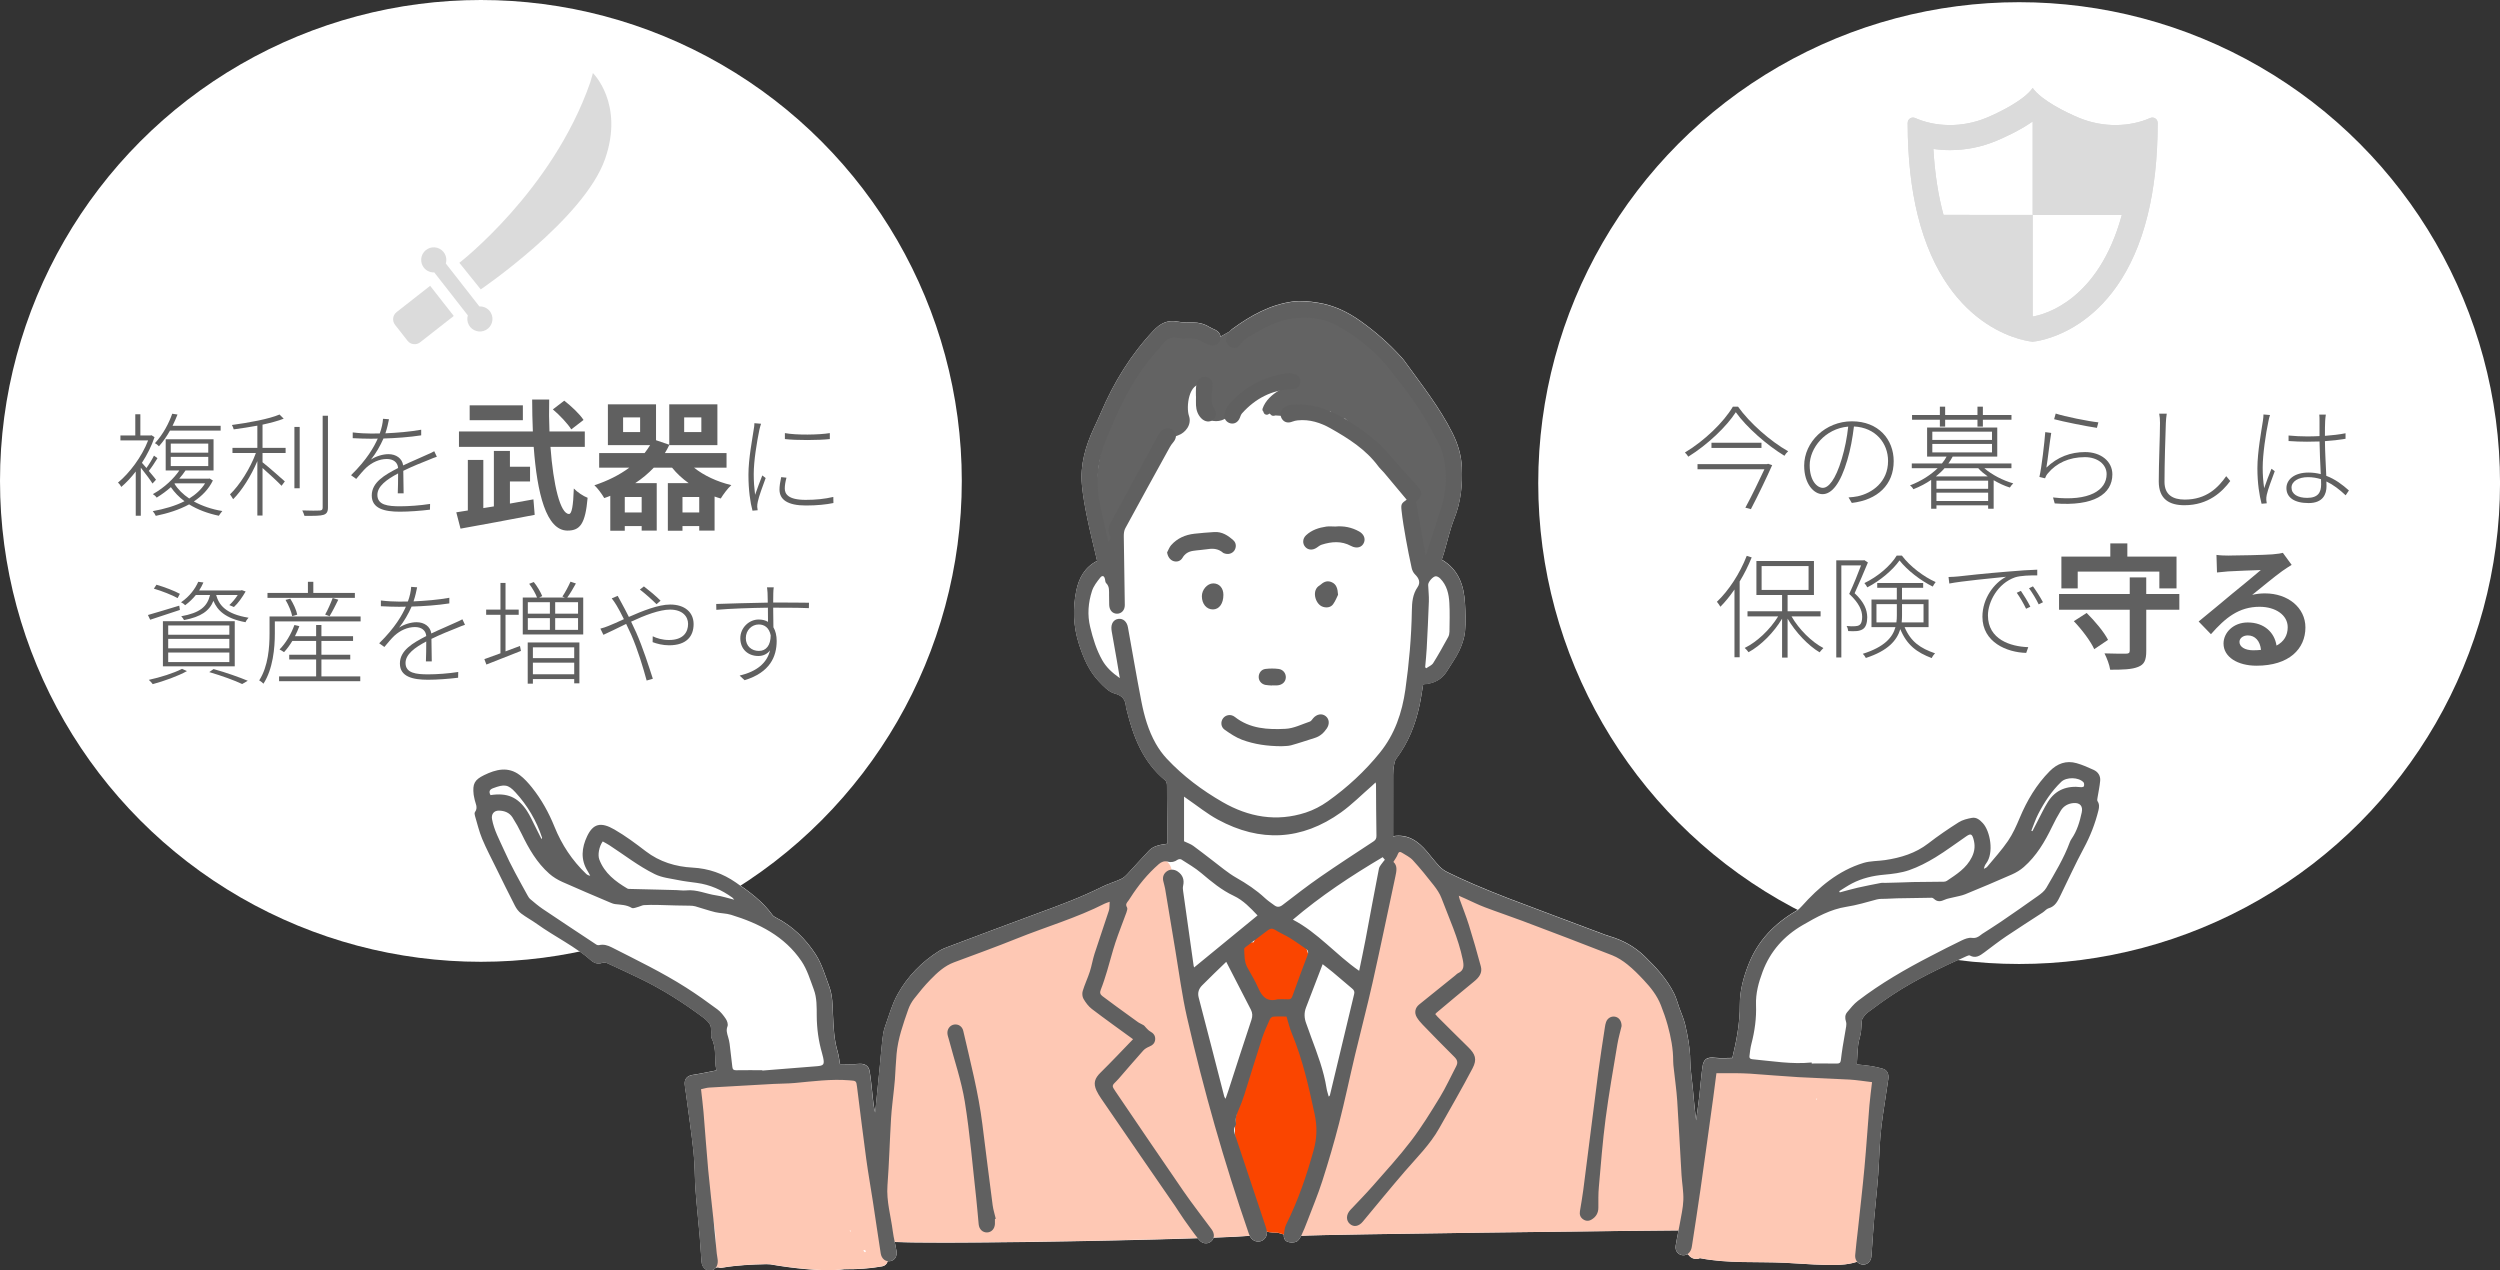 <?xml version="1.0" encoding="UTF-8"?>
<svg id="_レイヤー_2" data-name="レイヤー_2" xmlns="http://www.w3.org/2000/svg" viewBox="0 0 888.08 451.3">
  <rect x="0" y="0" width="888.08" height="451.3" fill="#333333" stroke="none"/>
  <defs>
    <style>
      .cls-1, .cls-2 {
        fill: #fff;
      }

      .cls-2, .cls-3, .cls-4 {
        fill-rule: evenodd;
      }

      .cls-5, .cls-4 {
        fill: #606060;
      }

      .cls-6 {
        fill: #fec8b4;
      }

      .cls-7 {
        opacity: .2;
      }

      .cls-3 {
        fill: #636363;
      }

      .cls-8 {
        fill: #fa4500;
      }

      .cls-9 {
        fill: #4b4b4b;
      }
    </style>
  </defs>
  <g id="section1">
    <g>
      <circle class="cls-1" cx="170.83" cy="170.83" r="170.83"/>
      <rect class="cls-1" x="159.89" y="169.41" width="96.06" height="9.27"/>
      <g>
        <path class="cls-5" d="M54.18,171.77c-.72-1.16-2.68-3.8-4.16-5.64v17.08h-1.8v-15.72c-1.64,2.16-3.4,4-5.12,5.48-.24-.48-.8-1.24-1.2-1.52,4.08-3.36,8.48-9.16,10.72-15h-9.84v-1.76h5.28v-7.52h1.8v7.52h3.64l.32-.08,1.08.68c-1.08,3.2-2.64,6.28-4.48,9.12.44.48,1,1.16,1.6,1.84.96-1.32,2.08-3.16,2.68-4.4l1.24.92c-.92,1.52-2.08,3.28-3.08,4.52,1.12,1.32,2.16,2.56,2.56,3.12l-1.24,1.36ZM75.62,170.69c-1.52,3.12-3.88,5.52-6.76,7.44,2.92,1.6,6.4,2.8,10.12,3.4-.4.44-.92,1.2-1.24,1.68-3.88-.8-7.52-2.16-10.56-4.04-3.52,1.92-7.6,3.2-11.84,4.08-.2-.48-.72-1.32-1.08-1.68,4.04-.72,7.96-1.84,11.28-3.52-1.92-1.44-3.56-3.12-4.84-5-1.48,1.32-3.16,2.56-5.04,3.72-.28-.44-.92-1-1.36-1.24,4.28-2.4,7.52-5.64,9.4-8.4h-4.84v-11.08h17v11.08h-9.96c-.64.96-1.4,1.96-2.24,2.92h10.4l.4-.08,1.16.72ZM60.38,152.97c-1.08,1.92-2.36,3.84-3.92,5.56-.4-.44-1-.92-1.44-1.08,3-3.2,5.08-7.36,6.16-10.48l1.88.28c-.48,1.24-1.08,2.6-1.76,4h17.08v1.72h-18ZM60.66,160.81h13.32v-3.24h-13.32v3.24ZM60.66,165.57h13.32v-3.28h-13.32v3.28ZM61.98,171.85c1.24,2,3.04,3.76,5.24,5.24,2.32-1.44,4.28-3.2,5.64-5.4h-10.72l-.16.16Z"/>
        <path class="cls-5" d="M93.26,159.09h8.2v1.84h-8.2v3.28c1.72,1.32,6.64,5.64,7.92,6.8l-1.16,1.56c-1.24-1.32-4.6-4.44-6.76-6.32v16.88h-1.84v-19.32c-2.2,5.2-5.56,10.56-8.6,13.52-.24-.48-.8-1.24-1.12-1.72,3.32-3.12,7.2-9.2,9.2-14.68h-8.32v-1.84h8.84v-7.88c-2.8.52-5.72.96-8.4,1.32-.12-.48-.36-1.12-.64-1.56,5.96-.8,13.2-2.12,16.92-3.72l1.48,1.48c-2,.8-4.64,1.48-7.52,2.12v8.24ZM104.58,151.65h1.88v21.8h-1.88v-21.8ZM116.5,147.69v32.63c0,1.6-.56,2.24-1.56,2.56-1.12.36-3.12.4-6.8.36-.12-.48-.44-1.32-.76-1.92,2.96.12,5.44.08,6.16.04.76-.04,1.08-.28,1.08-1v-32.67h1.88Z"/>
        <path class="cls-5" d="M136.9,153.93c4.24-.2,8.76-.56,12.72-1.28v2c-4.12.64-9.04,1-13.4,1.12-1.12,2.56-2.68,5.28-4.44,7.48,1.8-1.2,4.24-1.92,6.2-1.92,2.72,0,4.88,1.48,5.24,4,3.16-1.52,6.08-2.68,8.44-3.8,1-.44,1.72-.76,2.6-1.24l.92,1.96c-.88.28-1.88.68-2.8,1.08-2.52,1-5.76,2.28-9.12,3.92.04,2.32.08,6,.12,8h-2.08c.08-1.72.12-4.84.12-7.08-4.08,2.16-7.36,4.56-7.36,7.64,0,3.64,3.8,4.04,8.08,4.04,2.96,0,7.12-.28,10.64-.84l-.04,2.04c-3.24.4-7.44.72-10.72.72-5.4,0-9.96-1.08-9.96-5.76s4.56-7.28,9.28-9.72l.08-.04c-.16-2.08-1.76-3.2-4-3.2-2.72,0-5.28,1.24-7.28,3.04-1.12,1.04-2.28,2.48-3.6,4.04l-1.84-1.32c5.72-5.6,8.2-10.12,9.48-13-.84.04-1.64.04-2.4.04-1.8,0-4.28-.08-6.48-.2v-2.04c2.2.28,4.84.4,6.6.4.96,0,1.96,0,3-.04.68-1.84,1.08-3.72,1.16-5.2l2.12.16c-.28,1.36-.6,3-1.28,5Z"/>
        <path class="cls-5" d="M189.49,177.39l.45,5.5c-9.2,1.8-19.2,3.6-26.35,4.9l-1.5-5.8c1.25-.2,2.6-.4,4.1-.65v-17.95h5.5v17.1l3.75-.6v-19.7h5.7v5.6h7.15v5.25h-7.15v7.85l8.35-1.5ZM195.54,158.73c1,13.6,3.5,23.85,6.6,23.85.95,0,1.5-2.75,1.7-9.05,1.3,1.35,3.35,2.7,4.9,3.3-.8,9.3-2.7,11.65-7.15,11.65-7.55,0-10.8-13.25-12-29.75h-26.55v-5.45h26.25c-.15-3.7-.25-7.55-.25-11.35h6.05c-.1,3.85-.05,7.7.1,11.35h12.55v5.45h-12.2ZM185.74,149.28h-18.9v-5.3h18.9v5.3ZM202.94,152.53c-1.25-2-4.1-5.05-6.55-7.1l4.05-3.1c2.5,1.95,5.5,4.75,6.85,6.85l-4.35,3.35Z"/>
        <path class="cls-5" d="M246.54,166.13c3.5,2.8,8.2,5,13.25,6.2-1.3,1.15-2.9,3.35-3.75,4.75-.75-.2-1.5-.45-2.2-.7v12.1h-5.45v-1.6h-5.95v1.65h-5.2v-16.9h7.4c-2.25-1.6-4.25-3.45-5.9-5.5h-6.5c-1.95,2.05-4.15,3.9-6.6,5.5h7.65v16.85h-5.35v-1.6h-6v1.65h-5.15v-12.4c-.7.3-1.4.55-2.15.8-.7-1.25-2.35-3.55-3.5-4.55,4.7-1.55,8.9-3.65,12.4-6.25h-10.7v-5.2h16.15c.7-.9,1.35-1.85,1.95-2.8h-15v-14.5h17.1v12.75l4.7,1.6v-14.35h17.1v14.5h-17.1v-.05c-.45,1-1,1.95-1.55,2.85h21.9v5.2h-11.55ZM227.39,148.28h-6.05v5.2h6.05v-5.2ZM227.94,176.54h-6v5.5h6v-5.5ZM248.39,182.04v-5.5h-5.95v5.5h5.95ZM243.04,153.48h6.1v-5.2h-6.1v5.2Z"/>
        <path class="cls-5" d="M269.75,152.69c-.88,4.32-2,10.96-2,15.72,0,2.64.16,4.72.48,7.36.72-2.08,1.84-5.08,2.56-6.88l1.2.92c-.92,2.52-2.48,6.68-2.8,8.44-.12.6-.24,1.28-.2,1.76.04.4.12.88.16,1.24l-1.84.16c-.8-2.92-1.44-7.36-1.44-12.76,0-5.8,1.4-12.72,1.88-16.12.16-.84.24-1.56.24-2.2l2.36.2c-.2.6-.44,1.44-.6,2.16ZM278.78,173.53c0,1.88,1.12,4.04,7.4,4.04,3.6,0,6.76-.32,9.84-1.04l.04,2.16c-2.44.52-5.84.88-9.76.88-6.6,0-9.4-2.12-9.4-5.68,0-1.2.2-2.52.6-4.4l1.88.2c-.4,1.52-.6,2.72-.6,3.84ZM294.78,153.85v2.12c-3.92.44-11.96.48-15.96,0v-2.12c4,.76,12.16.64,15.96,0Z"/>
      </g>
      <g>
        <path class="cls-5" d="M63.91,216.67c-3.68,1.24-7.52,2.48-10.56,3.48l-.8-1.68c2.84-.8,7-2.08,11.12-3.32l.24,1.52ZM66.42,238.39c-3.2,1.8-8.2,3.56-12.16,4.64-.28-.4-.96-1.16-1.4-1.52,4-.88,8.84-2.36,11.8-3.92l1.76.8ZM63.1,212.47c-1.92-1.08-5.56-2.52-8.44-3.36l.92-1.4c2.8.8,6.44,2.2,8.32,3.24l-.8,1.52ZM57.87,220.67h25.52v16.04h-25.52v-16.04ZM59.75,225.47h21.72v-3.28h-21.72v3.28ZM59.75,230.31h21.72v-3.36h-21.72v3.36ZM59.75,235.19h21.72v-3.4h-21.72v3.4ZM69.58,211.35c-1.04,1.28-2.28,2.52-3.8,3.64-.36-.4-1-.84-1.48-1.04,3.08-2.08,5.08-4.88,6.12-7.28l1.84.24c-.4.96-.92,1.88-1.52,2.84h14.8l.36-.12,1.36.48c-1.16,2-2.68,4.2-4.16,5.52l-1.64-.68c1.04-.96,2.16-2.28,3-3.6h-7.68c.96,3.44,3.28,6.76,11.52,8.08-.4.4-.88,1.08-1.08,1.6-7.32-1.36-10.08-4.36-11.4-7.6-1.44,3.6-4.4,5.68-10.44,6.84-.2-.4-.68-1.08-1-1.36,6.64-1.2,9.24-3.4,10.24-7.56h-5.04ZM75.86,237.67c4.48,1.24,9.2,2.92,12.16,4.16l-2,1.16c-2.68-1.28-7.08-2.88-11.68-4.24l1.52-1.08Z"/>
        <path class="cls-5" d="M128.1,220.75h-30.47v4.32c0,5.08-.64,12.52-4.04,17.8-.28-.32-1.08-.96-1.52-1.16,3.24-5.04,3.68-11.88,3.68-16.68v-6.04h32.35v1.76ZM126.06,212.39h-31.04v-1.76h14.36v-3.96h1.92v3.96h14.76v1.76ZM114.18,240.27h13.8v1.72h-28.84v-1.72h13.16v-6h-9.56v-1.68h9.56v-4.92h-8.44c-.92,1.52-1.92,2.88-2.96,4-.4-.28-1.2-.8-1.6-.96,2.2-2.2,4.12-5.44,5.28-8.68l1.76.4c-.44,1.2-.96,2.4-1.56,3.56h7.52v-3.96h1.88v3.96h11.24v1.68h-11.24v4.92h10.24v1.68h-10.24v6ZM103.79,218.87c-.28-1.56-1.28-3.96-2.36-5.76l1.68-.44c1.12,1.76,2.2,4.12,2.48,5.68l-1.8.52ZM115.5,218.31c.92-1.56,2.04-4.16,2.68-5.88l2,.6c-1,2.04-2.16,4.32-3.12,5.88l-1.56-.6Z"/>
        <path class="cls-5" d="M146.9,213.63c4.24-.2,8.76-.56,12.72-1.28v2c-4.12.64-9.04,1-13.4,1.12-1.12,2.56-2.68,5.28-4.44,7.48,1.8-1.2,4.24-1.92,6.2-1.92,2.72,0,4.88,1.48,5.24,4,3.16-1.52,6.08-2.68,8.44-3.8,1-.44,1.72-.76,2.6-1.24l.92,1.96c-.88.28-1.88.68-2.8,1.08-2.52,1-5.76,2.28-9.12,3.92.04,2.32.08,6,.12,8h-2.08c.08-1.72.12-4.84.12-7.08-4.08,2.16-7.36,4.56-7.36,7.64,0,3.64,3.8,4.04,8.08,4.04,2.96,0,7.12-.28,10.64-.84l-.04,2.04c-3.24.4-7.44.72-10.72.72-5.4,0-9.96-1.08-9.96-5.76s4.56-7.28,9.28-9.72l.08-.04c-.16-2.08-1.76-3.2-4-3.2-2.72,0-5.28,1.24-7.28,3.04-1.12,1.04-2.28,2.48-3.6,4.04l-1.84-1.32c5.72-5.6,8.2-10.12,9.48-13-.84.04-1.64.04-2.4.04-1.8,0-4.28-.08-6.48-.2v-2.04c2.2.28,4.84.4,6.6.4.96,0,1.96,0,3-.04.68-1.84,1.08-3.72,1.16-5.2l2.12.16c-.28,1.36-.6,3-1.28,5Z"/>
        <path class="cls-5" d="M184.7,229.47l.36,1.76c-4.32,1.72-8.88,3.52-12.28,4.84l-.72-1.92c1.56-.56,3.56-1.28,5.72-2.08v-13.68h-5.08v-1.84h5.08v-9.48h1.8v9.48h4.68v1.84h-4.68v13l5.12-1.92ZM207.18,212.27v13.12h-21.48v-13.12h5.08c-.52-1.4-1.68-3.4-2.8-4.88l1.64-.64c1.24,1.52,2.48,3.68,3,5l-1.12.52h9.2l-.92-.36c1-1.44,2.2-3.76,2.88-5.28l1.92.64c-.96,1.72-2.08,3.68-3.08,5h5.68ZM187.46,228.23h18.36v14.52h-1.84v-1.52h-14.68v1.64h-1.84v-14.64ZM187.5,217.99h7.84v-4.08h-7.84v4.08ZM187.5,223.75h7.84v-4.16h-7.84v4.16ZM189.3,229.95v3.84h14.68v-3.84h-14.68ZM203.98,239.51v-4.12h-14.68v4.12h14.68ZM205.34,213.91h-8.12v4.08h8.12v-4.08ZM205.34,219.59h-8.12v4.16h8.12v-4.16Z"/>
        <path class="cls-5" d="M220.75,214.11c.76,1.36,1.68,3.12,2.64,5.04,4.8-2.12,10.48-4.4,14.68-4.4,5.2,0,8.32,2.76,8.32,6.96s-2.4,7.52-8.72,7.52c-2.24,0-4.36-.56-5.84-1.12l.04-2.08c1.4.68,3.4,1.32,5.76,1.32,5.2,0,6.8-2.88,6.8-5.72,0-2.6-1.96-5.08-6.4-5.08-3.76,0-9.04,2.04-13.84,4.28.6,1.24,1.2,2.56,1.8,3.84,2.36,5.32,4.52,12.12,5.92,16.44l-2.2.64c-1.24-4.56-3.08-10.76-5.48-16.28-.6-1.32-1.2-2.64-1.8-3.84-3.24,1.56-6.16,3.04-8.08,3.88l-1.08-2.2c.92-.24,2.16-.64,2.88-.96,1.36-.52,3.28-1.4,5.48-2.4-1.04-2.08-1.92-3.8-2.6-4.88-.44-.72-1.16-1.84-1.72-2.52l2.12-.88c.32.6.92,1.68,1.32,2.44ZM227.3,209.43l1.44-1.12c1.28.96,4.36,3.48,5.92,5.08l-1.44,1.24c-1.6-1.6-4.16-3.88-5.92-5.2Z"/>
        <path class="cls-5" d="M274.7,210.63c-.04.76-.04,1.96-.04,3.4h1.4c5.36,0,9.6.08,11.32.08l-.04,1.92c-2.08-.12-5.44-.16-11.28-.16h-1.4c0,2.44.04,5.08.08,6.96.76,1.28,1.16,2.96,1.16,4.84,0,5.56-2.36,11.2-11.4,13.96l-1.76-1.64c6.16-1.48,9.72-4.48,10.8-8.96-1.04,1.36-2.52,2-4.16,2-3.52,0-6.4-2.28-6.4-6.32,0-3.64,3.04-6.64,6.52-6.64,1.32,0,2.4.28,3.32.84,0-1.28-.04-3.2-.04-5.04-6.12.08-13.28.32-18.32.76l-.04-2.08c4.32-.12,11.92-.4,18.32-.48,0-1.48-.04-2.72-.08-3.44-.04-.76-.16-1.76-.2-2h2.4c-.08.32-.16,1.56-.16,2ZM269.58,231.23c2.64,0,4.16-2.04,4.2-5.52-.56-2.76-2.24-3.88-4.24-3.88-2.4,0-4.6,1.96-4.6,4.84s2.08,4.56,4.64,4.56Z"/>
      </g>
      <circle class="cls-1" cx="717.26" cy="171.61" r="170.83"/>
      <g>
        <path class="cls-5" d="M617.41,144.47c4.16,5.84,11.56,12.32,17.8,15.84-.48.4-1,1.04-1.32,1.6-6.28-3.8-13.52-10.2-17.28-15.48-3.2,5-9.96,11.52-16.88,15.8-.24-.44-.76-1.08-1.2-1.48,6.96-4.16,13.84-10.84,17.04-16.28h1.84ZM628.09,164.75l1.44.48c-1.84,4.16-5,10.76-7.56,15.64l-1.96-.52c2.28-4.2,5.04-9.96,6.76-13.64h-23.76v-1.84h24.71l.36-.12ZM625.73,157.27v1.84h-17.76v-1.84h17.76Z"/>
        <path class="cls-5" d="M657.82,178.66l-1.16-1.96c1.08-.04,2.36-.24,3.24-.4,5.12-1.12,10.8-5.04,10.8-12.56,0-6.32-4.44-11.88-12.12-12.24-.48,3.96-1.24,8.28-2.36,11.96-2.44,8.28-5.48,12.08-8.8,12.08-3.04,0-6.52-3.6-6.52-10.12,0-8.4,7.52-15.76,16.96-15.76s14.84,6.44,14.84,14.16c0,8.4-5.72,13.76-14.88,14.84ZM647.54,173.3c1.96,0,4.48-2.76,6.72-10.32,1.08-3.56,1.88-7.6,2.28-11.44-8.28.72-13.68,7.68-13.68,13.72,0,5.64,2.72,8.04,4.68,8.04Z"/>
        <path class="cls-5" d="M704.89,166.31c2.64,2.32,6.68,4.4,10.28,5.4-.4.36-.92,1.04-1.2,1.48-1.88-.56-3.88-1.52-5.76-2.6v10.12h-1.96v-1.2h-18.36v1.2h-1.88v-10.24c-1.8,1.24-3.88,2.36-6.32,3.32-.24-.48-.76-1.08-1.2-1.36,4.16-1.6,7.44-3.8,9.84-6.12h-9.2v-1.68h10.72c.68-.84,1.24-1.64,1.64-2.44h-6.92v-10.32h24.92v10.32h-15.84c-.44.84-.92,1.64-1.52,2.44h22.4v1.68h-9.64ZM689.1,149.11h-9.88v-1.68h9.88v-2.96h1.88v2.96h11.48v-2.96h1.92v2.96h10.16v1.68h-10.16v2.44h-1.92v-2.44h-11.48v2.44h-1.88v-2.44ZM686.42,156.27h21.2v-2.92h-21.2v2.92ZM686.42,160.71h21.2v-3h-21.2v3ZM706.09,169.23c-1.28-.92-2.48-1.88-3.36-2.92h-11.96c-.88,1.04-1.92,1.96-3.08,2.92h18.4ZM706.25,170.75h-18.36v2.88h18.36v-2.88ZM706.25,177.98v-2.96h-18.36v2.96h18.36Z"/>
        <path class="cls-5" d="M726.94,166.11c3.96-3.8,8.6-5.52,13.76-5.52,5.6,0,9.68,3.28,9.68,7.92,0,7.04-6.64,11.4-20.48,10.32l-.6-2.12c12.96,1.48,19.04-2.6,19.04-8.28,0-3.52-3.28-6.04-7.72-6.04-5.68,0-10.16,2.16-13.12,5.72-.56.6-.84,1.28-1.04,1.8l-2-.48c.8-3.48,1.8-12.2,2.08-15.92l2.12.28c-.52,3-1.24,9.6-1.72,12.32ZM745.41,150.03l-.52,1.96c-3.64-.52-12.16-2.24-15.2-3.08l.56-2c3.2,1.04,11.6,2.76,15.16,3.12Z"/>
        <path class="cls-5" d="M769.38,150.23c-.16,4.64-.48,14.4-.48,20.96,0,4.6,3,6.28,7.2,6.28,7.72,0,11.88-4.28,14.72-8.32l1.44,1.72c-2.8,3.76-7.72,8.6-16.28,8.6-5.28,0-9.12-2.08-9.12-8.44s.44-16.16.44-20.8c0-1.24-.08-2.36-.28-3.28h2.68c-.2,1.12-.24,2.12-.32,3.28Z"/>
        <path class="cls-5" d="M805.82,149.63c-.92,4.32-2.04,11.72-2.04,16.48,0,2.64.16,4.68.52,7.32.68-2.04,1.84-5.12,2.6-6.92l1.16.88c-.92,2.48-2.48,6.6-2.84,8.4-.12.56-.2,1.28-.16,1.8.04.36.12.88.16,1.2l-1.84.16c-.76-2.92-1.48-7.2-1.48-12.6,0-5.76,1.44-13.44,1.96-16.88.12-.84.2-1.6.2-2.24l2.32.2c-.2.6-.44,1.48-.56,2.2ZM825.97,149.59c-.08,1.24-.08,3.36-.08,5.24,2.6-.2,5.12-.48,7.32-.92v1.96c-2.32.4-4.8.68-7.32.84.04,3.96.32,8.52.48,12.32,3.2,1.2,5.8,3.2,8.04,5.2l-1.16,1.72c-2.16-2.04-4.4-3.76-6.84-4.92.04.6.04,1.16.04,1.68,0,2.72-1.16,6-6.36,6s-7.88-2.08-7.88-5.32c0-2.92,2.68-5.52,7.84-5.52,1.56,0,3,.2,4.36.56-.16-3.48-.4-8.12-.44-11.6-1.48.04-2.96.08-4.44.08-2.28,0-4.24-.08-6.56-.24v-1.96c2.24.2,4.32.32,6.64.32,1.44,0,2.92-.04,4.36-.12v-5.28c0-.76,0-1.68-.08-2.36h2.32c-.12.84-.2,1.56-.24,2.32ZM819.58,176.86c3.88,0,4.96-1.96,4.96-4.8,0-.48,0-1.12-.04-1.84-1.44-.44-2.96-.72-4.64-.72-3.4,0-5.84,1.52-5.84,3.72,0,2.32,2.2,3.64,5.56,3.64Z"/>
      </g>
      <g>
        <path class="cls-5" d="M622.26,198.01c-1.2,2.96-2.64,5.88-4.28,8.56v26.92h-1.84v-24.08c-1.6,2.32-3.28,4.4-5,6.12-.24-.4-.84-1.32-1.24-1.76,4.16-3.92,8.16-10.04,10.6-16.32l1.76.56ZM636.41,218.97c2.68,4.64,7.16,9.08,11.32,11.24-.4.4-1,1.04-1.36,1.52-4.08-2.44-8.56-7.16-11.36-11.96v13.84h-1.96v-13.84c-2.88,4.88-7.56,9.56-11.92,11.92-.32-.48-.92-1.16-1.36-1.52,4.36-2.12,9.04-6.56,11.88-11.2h-10.88v-1.84h12.28v-5.76h-9.12v-12.08h20.44v12.08h-9.36v5.76h11.72v1.84h-10.32ZM625.78,209.57h16.68v-8.48h-16.68v8.48Z"/>
        <path class="cls-5" d="M663.54,199.81c-1.36,3.24-3.12,7.44-4.72,10.92,3.48,3.24,4.44,5.96,4.48,8.52,0,1.92-.44,3.52-1.56,4.24-.56.36-1.32.6-2.08.68-.92.08-2.04.08-3.12,0-.04-.52-.24-1.24-.56-1.8,1.16.12,2.24.16,3,.08.6-.04,1.08-.12,1.52-.4.76-.48,1-1.68,1-2.92,0-2.32-1.12-4.92-4.6-8.16,1.56-3.36,3.12-7.2,4.2-10.12h-7v32.71h-1.8v-34.51h9.64l.32-.08,1.28.84ZM676.57,222.77c2.24,5.28,5.64,7.52,10.84,9.32-.44.4-.96,1.12-1.2,1.68-5.32-2-8.88-4.68-11.16-10.28-1.2,4-4.36,7.68-12.24,10.24-.2-.44-.72-1.16-1.08-1.48,7.72-2.44,10.6-5.84,11.6-9.48h-8.52v-9.8h9v-4.16h-6.96v-1.72h16.32v1.72h-7.52v4.16h9.44v9.8h-8.52ZM675.61,197.37c2.92,3.88,7.76,7.52,12,9.4-.32.4-.8,1.12-1.04,1.6-4.28-2.12-9-5.72-11.8-9.28-2.36,3.36-6.8,7.16-11.44,9.56-.24-.48-.68-1.12-1.04-1.52,4.68-2.24,9.24-6.08,11.48-9.76h1.84ZM673.66,221.09c.12-.84.16-1.64.16-2.48v-4h-7.24v6.48h7.08ZM675.66,214.61v4.04c0,.8-.04,1.64-.12,2.44h7.76v-6.48h-7.64Z"/>
        <path class="cls-5" d="M695.58,204.77c2.12-.28,10.24-1.12,17.64-1.72,4.52-.4,7.88-.6,10.48-.68v2.04c-2.4-.04-5.92.04-7.88.68-6.24,2.16-9.64,8.8-9.64,13.52,0,8.52,8,11.08,14.32,11.28l-.72,2.04c-6.84-.16-15.56-3.76-15.56-12.84,0-6.52,4.12-11.96,8.4-14.2-4.64.48-16,1.56-20.16,2.4l-.28-2.32c1.52-.04,2.6-.12,3.4-.2ZM721.25,215.53l-1.52.72c-.84-1.76-2.16-4.08-3.32-5.68l1.48-.68c.88,1.28,2.44,3.76,3.36,5.64ZM725.73,213.93l-1.52.76c-.88-1.84-2.24-4.08-3.44-5.72l1.4-.68c.96,1.28,2.56,3.76,3.56,5.64Z"/>
        <path class="cls-5" d="M774.18,216.6h-11.76v14.64c0,3.26-.67,4.8-2.88,5.66-2.21.91-5.43,1.01-9.94,1.01-.24-1.73-1.2-4.22-2.02-5.81,3.12.14,6.67.1,7.63.1s1.34-.24,1.34-1.06v-14.55h-25.11v-5.57h25.11v-5.9h5.86v5.9h11.76v5.57ZM738.08,209.01h-5.81v-11.28h17.38v-4.7h6.05v4.7h17.47v11.28h-6.1v-5.95h-29v5.95ZM741.25,217.75c2.88,2.83,6.19,6.77,7.59,9.55l-4.9,3.31c-1.25-2.78-4.37-6.96-7.25-9.94l4.56-2.93Z"/>
        <path class="cls-5" d="M791.75,197.35c2.54,0,12.82-.19,15.55-.43,1.97-.19,3.07-.34,3.65-.53l3.12,4.27c-1.1.72-2.26,1.39-3.36,2.21-2.59,1.82-7.63,6.05-10.66,8.45,1.58-.38,3.02-.53,4.56-.53,8.16,0,14.35,5.09,14.35,12.1,0,7.58-5.76,13.59-17.38,13.59-6.67,0-11.71-3.07-11.71-7.87,0-3.89,3.5-7.49,8.59-7.49,5.95,0,9.55,3.65,10.23,8.21,2.64-1.39,3.98-3.6,3.98-6.53,0-4.32-4.32-7.25-9.99-7.25-7.34,0-12.14,3.89-17.28,9.74l-4.37-4.51c3.41-2.74,9.22-7.63,12.05-9.98,2.69-2.21,7.68-6.24,10.03-8.3-2.45.05-9.07.34-11.62.48-1.3.1-2.83.24-3.94.38l-.19-6.24c1.34.19,3.02.24,4.37.24ZM800.39,231c1.01,0,1.92-.05,2.78-.14-.29-3.12-2.06-5.14-4.66-5.14-1.82,0-2.98,1.1-2.98,2.3,0,1.78,1.97,2.98,4.85,2.98Z"/>
      </g>
      <g>
        <path class="cls-2" d="M746.06,277.24c.15-1.72-.74-3.12-2.31-3.84-1.98-.91-3.99-1.8-6.07-2.39-3.71-1.05-6.88.15-9.54,2.83-4.74,4.77-8.07,10.42-10.66,16.59-1.19,2.82-2.46,5.68-4.17,8.2-2.22,3.25-4.91,6.19-7.43,9.23-.27.32-.75.46-1.14.68.17-.81.43-1.41.82-1.93,2.82-3.71,1.46-11.45-1.21-14.32-1.07-1.15-2.27-2.14-3.86-1.85-1.62.29-3.34.72-4.71,1.58-3.69,2.35-7.32,4.82-10.78,7.49-4.55,3.52-9.78,5.08-15.32,5.92-2.57.39-5.27.27-7.72,1.02-8.93,2.73-15.79,8.55-21.91,15.37-.58.64-1.22,1.28-1.96,1.71-7.77,4.53-13.71,10.67-17.01,19.15-1.78,4.58-3.06,9.23-3.04,14.24.03,6.39-1.15,12.65-2.66,18.86-1.96,0-4.02.19-6.03-.04-2.95-.33-4.19.34-4.6,3.33-.48,3.46-.71,6.95-1.11,10.42-.32,2.8-.74,5.59-1.11,8.39-.52-3.84-.84-7.64-1.2-11.44-.3-3.29-.86-6.57-.9-9.86-.05-4.33-.84-8.52-1.81-12.68-.47-2.02-1.36-3.95-2.06-5.91-.61-1.71-1.05-3.49-1.86-5.1-2.55-5.1-6.36-9.21-10.42-13.16-3.65-3.55-7.91-5.85-12.74-7.24-.45-.13-.89-.28-1.32-.45-11.47-4.31-22.94-8.58-34.39-12.94-4.18-1.59-8.3-3.3-12.41-5.05-3.12-1.33-6.2-2.76-9.24-4.25-1.04-.51-2.06-1.23-2.85-2.07-1.56-1.66-2.95-3.49-4.42-5.24-3.14-3.74-6.82-6.32-12.03-5.47,0-7.29-.01-14.55.01-21.81,0-1.07.08-2.15.27-3.2.15-.86.3-1.85.81-2.51,4.35-5.73,6.89-12.23,8.35-19.2.51-2.4.84-4.84,1.24-7.23,3.66-.23,6.57-1.58,8.48-4.75,1.44-2.39,3.14-4.66,4.33-7.17,1.01-2.15,1.82-4.53,2.06-6.88.33-3.23.17-6.52,0-9.78-.34-6.47-2.24-12.18-8.27-15.71.26-.76.52-1.5.74-2.25,1.23-4.15,2.15-8.43,3.74-12.43,2.36-5.92,2.93-12.02,2.65-18.25-.19-4.18-1.38-8.12-3.26-11.9-4.66-9.38-11.18-17.49-17.24-25.92-.32-.45-.71-.86-1.09-1.28-4.31-4.74-9.07-8.93-14.31-12.66-4.66-3.32-9.63-5.7-15.23-6.58-2.92-.46-5.99-.82-8.88-.42-8.09,1.11-15.06,4.99-21.54,9.76-.31.23-.6.52-.85.85-1.11.6-2.21,1.22-3.3,1.86-.11-.98-.76-1.86-1.83-2.37-.75-.36-1.54-.67-2.25-1.1-1.76-1.08-3.66-1.55-5.72-1.56-1.82,0-3.68.06-5.43-.3-3.6-.74-6.22.69-8.58,3.18-8.07,8.54-14.1,18.38-18.69,29.15-.79,1.84-1.65,3.65-2.49,5.46-2.99,6.43-4.95,13.11-4.26,20.27.37,3.84,1.05,7.66,1.83,11.45,1.07,5.18,2.37,10.32,3.57,15.5-4.3,2.17-6.49,6.01-7.42,10.62-1.29,6.41-1.05,12.74,1,19.04,1.58,4.85,3.52,9.46,7.07,13.17,1.62,1.69,3.47,3.71,5.56,4.26,2.92.77,3.86,2.29,4.06,4.88.03.32.16.63.23.95,2.33,9.57,5.78,18.53,13.71,25.05.38.31.58,1.05.59,1.59.1,6.62.14,13.24.2,19.86,0,.36-.06.72-.1,1.05-3.28.43-5.13,1.02-6.5,2.46-2.61,2.73-5.09,5.57-7.67,8.32-.65.69-1.41,1.38-2.26,1.76-2.24,1.02-4.63,1.72-6.83,2.82-7.35,3.68-15.03,6.51-22.73,9.34-10.66,3.92-21.29,7.94-31.93,11.94-1.04.39-2.1.82-3.04,1.4-6.24,3.89-11.28,9.07-14.82,15.44-2.01,3.61-3.12,7.73-4.52,11.66-.48,1.34-.69,2.8-.86,4.23-.37,3.18-.62,6.38-.93,9.57-.45,4.58-.91,9.15-1.37,13.73-.09.91-.19,1.83-.28,2.74-.49-1.72-.65-3.43-.84-5.13-.35-3.15-.6-6.31-1.12-9.43-.35-2.07-1.9-2.82-3.77-2.66-2.25.19-4.52.05-6.76.05-.27-1.45-.44-3.03-.88-4.53-1.25-4.2-1.41-8.55-1.61-12.86-.16-3.41-.12-6.84-1.31-10.06-1.45-3.92-2.64-8.08-4.87-11.52-3.51-5.41-8.12-9.97-14.01-12.99-.49-.25-1.02-.56-1.33-.98-3.47-4.83-8.22-8.27-12.99-11.58-4.56-3.17-9.63-4.97-15.37-5.28-5.99-.32-11.69-2.03-16.63-5.82-3.58-2.75-7.23-5.47-11.13-7.72-4.87-2.81-7.57-2.03-9.68,2.39-1.94,4.06-2.41,8.32.2,12.42.33.52.6,1.08.89,1.62-.63-.1-1.08-.34-1.44-.67-4.96-4.74-8.67-10.35-11.23-16.69-2.04-5.06-4.64-9.77-8.04-14.01-1.27-1.59-2.68-3.15-4.3-4.38-4.15-3.14-8.48-2.03-12.66,0-3.47,1.69-4.15,3.12-3.73,6.94.06.51.22,1,.3,1.51.26,1.55,1.38,3.06.16,4.7-.22.29-.1.93.02,1.36.8,2.72,1.46,5.51,2.54,8.12,1.46,3.52,3.26,6.9,4.94,10.32,2.22,4.51,4.43,9.03,6.73,13.5.52,1,1.26,2,2.15,2.68,1.8,1.37,3.83,2.44,5.67,3.76,6.39,4.59,13.61,7.95,19.52,13.26.1.09.23.16.35.23,1.05.66,2.12.8,3.33.34.48-.18,1.19-.12,1.67.1,3.94,1.8,7.87,3.63,11.77,5.51,8.04,3.89,15.53,8.67,22.66,14.03.84.63,1.61,1.46,2.16,2.35.36.59.31,1.45.38,2.19.09.9-.17,1.95.2,2.69,1.86,3.69.78,7.71,1.68,11.34-2.95.57-5.65,1.18-8.38,1.59-1.85.27-3,1.33-2.92,3.23.05,1.06.29,2.12.43,3.18.93,7.02,1.98,14.02,2.73,21.06.47,4.49.38,9.03.71,13.54.4,5.44,1,10.86,1.47,16.29.26,3.01.4,6.03.65,9.04.17,2.06,1.48,3.3,3.19,3.14.76-.07,1.4-.41,1.85-.95.02,0,.05,0,.07-.01.22-.05.44-.09.66-.13.47.17,1.01.23,1.6.13,5.16-.88,10.36-1.13,15.58-1.24.48.02.96.04,1.44.06,4.19.73,8.4,1.3,12.63,1.68,4.36.39,9.17.71,13.7.05,4.45.04,8.9-.2,13.32-1,1.23-.22,1.88-1,2.07-1.9.3.05.62.05.94,0,1.59-.28,2.51-1.68,2.2-3.63-.17-1.06-.39-2.11-.61-3.16,13.93.71,75.18-.24,107.66-1.32.13.16.25.33.38.49,1.24,1.54,3.08,1.69,4.34.61.43-.37.72-.81.86-1.3,5.95-.22,10.46-.45,12.86-.66.07.14.14.28.22.42.82,1.34,2.34,1.92,3.74,1.46,1.4-.46,2.29-1.82,2.12-3.4.7.33,2.94.41,3.88.41.12,0,2.03.64,2.15.63-.15,1.16.34,2.28,1.43,2.63.92.29,2.14.3,3.01-.08.74-.32,1.32-1.28,1.71-2.08,8.14-.55,120.32-1.83,134.06-1.92-.36,1.81-.74,3.62-1.02,5.44-.26,1.68.67,2.98,2.11,3.32.75.17,1.47.04,2.07-.34.13.13.27.26.44.36.92,1.26,2.74,1.76,3.97,1.08,9.98,1.96,20.12,1.17,30.25,1.65,4.56.21,9.11.61,13.67.73,3.88.1,8.19.19,11.93-1.1.49.58,1.19.94,2,1,1.62.11,2.94-1.1,3.1-2.94.22-2.69.38-5.38.57-8.07.14-1.91.28-3.81.44-5.72.58-6.73,1.43-13.45,1.68-20.19.2-5.51.58-10.98,1.42-16.42.65-4.19,1.29-8.38,1.89-12.58.26-1.81-.47-3.21-1.89-3.62-1.32-.38-2.67-.72-4.03-.94-1.74-.28-3.5-.42-5.26-.62.15-2.36.22-4.68.48-6.98.16-1.41.68-2.78.92-4.19.19-1.1.18-2.24.29-3.36.06-.62.03-1.34.34-1.83.51-.82,1.15-1.63,1.92-2.2,2.8-2.09,5.62-4.16,8.54-6.09,8.34-5.53,17.37-9.77,26.46-13.87.36-.16.9-.41,1.17-.26,2.1,1.17,3.64.05,5.21-1.13,2.57-1.92,5.11-3.9,7.76-5.69,4.28-2.89,8.66-5.65,12.98-8.48.7-.46,1.27-1.25,2.03-1.46,2.39-.67,3.27-2.62,4.22-4.54,2.75-5.6,5.32-11.3,8.28-16.78,2.33-4.31,4.06-8.77,5.23-13.5.28-1.13.36-2.18-.33-3.22-.18-.26-.09-.75-.03-1.12.32-2.06.79-4.1.97-6.16ZM477.79,148.65s.08.08.12.11c-.07-.04-.13-.08-.19-.11.03,0,.05,0,.08,0Z"/>
        <g>
          <path class="cls-3" d="M514.91,166.75c-1.18-8.64-4.78-15.95-9.2-23.39-8.38-14.1-20.52-25.76-35.52-32.47-2.38-1.06-5.27-.95-7.03,1.01-10.83-2.15-21.14,2.62-31.07,8.56-4.74-2.68-8.88-2.96-12.51-1.76-1.52-1.04-3.49-1.25-5.55.13-18.05,12.08-24.7,40.34-24.91,60.44,0,.94.17,1.75.49,2.44-.09.39-.2.76-.28,1.15-1.59,7.12,6.07,18.51,7.65,11.38,1.76-7.88,7.55-23.49,11.04-30.38.91-.42,1.76-1.1,2.43-2.13.55-.84,1.06-1.71,1.53-2.58,1.57-2.1,3.7-3.59,6.42-4.45,2.77-.95,5.03-3.92,3.96-6.97-1.07-3.06-.11-12.05,4.93-11.16.35.06.68.09,1.01.1-1.01,2.22-1.66,4.7-1.77,7.47-.3,7.31,11.04,7.28,11.34,0,.02-.51.09-.98.18-1.44.34-.22.67-.48.99-.79,2.6-2.52,5.84-5,9.6-5.14,1.52-.06,2.7-.61,3.59-1.42,1.43.09,2.79.32,3.98.66,1.08.31,2.06.28,2.93.05,0,.05.01.1.02.15-.41.07-.84.13-1.25.21-1.62.31-2.69,1.11-3.34,2.14-2.61,1.52-5.11,3.74-6.07,6.62-.14.41.04.83.34,1.11.04.85,1.15,1.41,1.93.75.06-.05.12-.11.18-.16.1.15.24.24.4.32.24.35.66.6,1.18.51.19-.03.38-.09.57-.13,1.46.17,2.94.17,4.42.17.4,0,.69-.18.87-.43.77.18,1.61.22,2.53.04,3.88-.74,7.87-1.13,11.84-1.14.82,1.57,2.4,2.67,4.79,2.48.09,0,.17,0,.26,0,2.03,2.06,4.3,3.83,6.61,5.56.17.42.38.85.71,1.27.29.38.6.75.91,1.13,0,0-.01,0-.02.01.04.04.07.07.11.1,5.37,6.7,12.03,12.69,14.3,21.2.41,1.53,1.25,2.56,2.29,3.21-.58,3.2-.27,14.9.68,18.33,1.95,7.03,12.18-4.46,10.23-11.51-1.76-6.34,2.24-14.45,1.31-21.2Z"/>
          <path class="cls-6" d="M600.71,415.97c-.46-10.29-3.28-20.14-4.55-30.33-1.18-9.47.14-18.7-3.21-27.85-.55-1.52-1.72-2.55-3.07-3.17-.18-.86-.4-1.77-.71-2.87-.66-2.41-2.73-3.67-4.91-3.91-3.55-5.12-8.55-9.31-16.52-12.43-9.15-3.58-18.77-5.71-27.73-9.8-4.92-2.25-9.57-4.8-14.64-6.72-6.82-2.59-13.51-1.78-16.3-10.22-1-3.04-3.69-4.17-6.19-3.88-2.53-3.36-8.8-3.64-10.03,1.61-2,8.5-2.34,17.1-4.53,25.69-2.6,10.21-4.22,20.82-6.55,31.11-2.34,10.29-3.49,20.68-6.33,30.88-2.09,7.48-4.3,14.81-5.61,22.43-4.28,2.78-13.77,22.89-7.58,22.47,8.66-.59,135.2-2,135.44-1.93,5.18,1.65,3.99-14.27,2.35-18.16.45-.8.72-1.76.67-2.93ZM521.38,376.91c-.96-.36-1.91-.74-2.84-1.15.3-.05.6-.11.88-.2.68.18,1.36.37,2.04.57-.03.26-.06.52-.09.78Z"/>
          <path class="cls-8" d="M459,365.13c-.22-.44-.49-.81-.78-1.14.01-.3.03-.6.04-.91,0-.75-.13-1.4-.33-2,1.58-.83,2.71-2.42,2.6-4.8-.13-2.92,1.65-4.9,2.93-7.4,1.94-3.79,2.13-7.89.65-11.87-.83-2.24-2.7-3.6-4.68-3.95-1.09-2.48-3.02-4.18-6.28-4.26-4.04-.09-6.63,2.58-7.79,5.92-3.52.03-6.91,2.59-5.41,6.81,2.25,6.34,4.2,12.59,9.59,16.88-1.5.86-2.59,2.42-2.62,4.67-.19,15.93-11.11,29.01-7.49,45.42.75,3.42,2.02,7.21,3.92,10.49-.44,2.29,2.05,17.62,4.1,18.81.61.36,1.99-.43,2.61-.31.7.33,2.94.41,3.88.41.12,0,2.03.64,2.15.63,1.6.73,2.55-4.1,3.75-5.69,11.92-15.72,12.39-41.11-.84-67.7Z"/>
          <path class="cls-6" d="M664.66,381.62c-11.24-1.77-22.64-.15-33.93-1.38-4.85-.53-9.66-.88-14.51-1.28-1.53-.13-3.31-.29-4.71.48-.07.04-.13.08-.19.12-.48-.41-1.05-.72-1.67-.97-1.5-.59-3.23.63-3.63,2.06-.21.76-.1,1.59.3,2.27.22.37.48.64.79.86,0,0,0,0,0,.01,0,.12,0,.24,0,.36,0,.73.28,1.4.73,1.92-.33.33-.56.74-.63,1.23-.66,4.58-2.18,8.94-3.27,13.42-1.1,4.51-1.16,9.17-1.41,13.78-.26,4.74-.1,9.51-.6,14.23-.44,4.17-1.38,8.28-2.15,12.4-1.34,1.19-1.54,3.63.11,4.71.92,1.26,2.74,1.76,3.97,1.08,9.98,1.96,20.12,1.17,30.25,1.65,4.56.21,9.11.61,13.67.73,4.02.11,8.51.2,12.33-1.24,2.52-.94,2.46-4.12.92-5.37,0-10.23,3.33-20.14,4.14-30.31.42-5.23-.09-10.54.02-15.79.05-2.14.19-4.24.52-6.35.22-1.42.57-2.95.54-4.42.97-1.57.68-3.84-1.61-4.2ZM645.51,390.31c-.07.16-.14.33-.21.49-.01-.06-.02-.11-.04-.17-.03-.13-.07-.24-.12-.36.12.01.24.03.36.04Z"/>
          <path class="cls-6" d="M445.73,438.59c-.02-.06.01-4.39,0-4.46.24-.88-8.53-20.82-8.82-21.94-1.29-4.87-2.9-9.59-4.53-14.36-.29-.83-.69-1.51-1.18-2.07-.16-.66-.33-1.31-.5-1.96-.76-4.43-1.4-8.88-2.21-13.25.21-.82.27-1.74.1-2.75-3.86-22.95-12.23-44.19-12.27-67.64,0-7.31-11.34-7.31-11.34,0,0,.62.04,1.23.05,1.84-1.68-.44-3.55-.15-5.19,1.33-5.79,5.24-10.2,7.98-18.03,9.7-7.43,1.63-14.66,3.1-21.78,5.84-12.39,4.76-27,9.66-35.47,20.47-7.04,8.98-8.83,21.1-10.52,32.02-1.74,11.26-3.78,23.32-.84,34.52-.77.67-1.35,2.47-1.69,4.81-.18-1.07-.36-2.13-.53-3.2-1.59-9.94-3.25-19.87-5.16-29.76-.18-.92-.69-1.52-1.34-1.84.16-1.85-.86-3.38-2.86-3.5-9.13-.52-18.34-.52-27.47-.26-5.05.14-10.1.43-15.11,1.14-1.93.27-4.8.64-6.74,1.88-1.77-1.33-5.24.28-4.75,3.23,1.68,10.11.64,20.46,2.4,30.58,1.43,8.26,5.27,16.89,4.02,25.41-.4.08-.79.15-1.19.23-3.72.79-2.14,6.47,1.57,5.68.22-.05.44-.09.66-.13.47.17,1.01.23,1.6.13,5.16-.88,10.36-1.13,15.58-1.24.48.02.96.04,1.44.06,4.19.73,8.4,1.3,12.63,1.68,4.36.39,9.17.71,13.7.05,4.45.04,8.9-.2,13.32-1,2.56-.46,2.62-3.28,1.2-4.79-.02-.06-.03-.13-.05-.2-.32-.99-.63-1.99-.93-2.99.09-.73.15-1.46.17-2.2.49.68,1.05,1.12,1.69,1.25,7.61,1.52,136.23-1,130.37-2.36ZM301.84,437.26s.03-.05.04-.07c.02-.05.04-.09.06-.14.06.02.12.05.18.06.05.17.1.33.15.5-.14-.12-.29-.24-.44-.36ZM307.11,444.79c-.13-.23-.28-.43-.46-.61.23-.06.46-.12.68-.19.06.27.15.53.29.76-.17.02-.34.03-.51.04Z"/>
          <path class="cls-4" d="M659.63,378.1c1.77.2,3.53.34,5.26.62,1.36.22,2.7.56,4.03.94,1.42.41,2.15,1.81,1.89,3.62-.6,4.2-1.24,8.39-1.89,12.58-.84,5.44-1.21,10.91-1.42,16.42-.25,6.74-1.1,13.46-1.68,20.19-.16,1.9-.3,3.81-.44,5.72-.19,2.69-.35,5.38-.57,8.07-.15,1.84-1.47,3.05-3.1,2.94-1.62-.11-2.83-1.46-2.69-3.31.23-3.01.65-6.02.97-9.03.79-7.41,1.66-14.82,2.34-22.24.67-7.28,1.14-14.58,1.74-21.87.22-2.69.6-5.36.94-8.34-2.74-.32-5.34-.75-7.96-.91-6.09-.36-12.2-.51-18.29-.87-5.67-.33-11.34-.84-17.01-1.23-1.72-.12-3.45-.14-5.17-.17-2.23-.03-4.46,0-6.85,0-.39,3-.73,5.76-1.11,8.52-1.5,10.89-2.99,21.78-4.54,32.66-.95,6.68-2,13.36-3.02,20.03-.06.41-.13.83-.26,1.23-.54,1.64-1.94,2.5-3.43,2.16-1.44-.34-2.37-1.64-2.11-3.32.4-2.57.99-5.12,1.44-7.69.49-2.85,1.19-5.69,1.28-8.56.1-2.95-.47-5.92-.65-8.89-.53-8.8-.95-17.6-1.53-26.39-.25-3.75-.8-7.48-1.2-11.23-.1-.92-.24-1.85-.23-2.78.02-4.37-.81-8.61-1.96-12.79-.66-2.41-1.51-4.78-2.42-7.12-1.34-3.42-3.6-6.28-6.09-8.92-1.81-1.93-3.69-3.84-5.75-5.5-1.64-1.32-3.5-2.53-5.45-3.3-10.58-4.15-21.2-8.18-31.83-12.19-4.49-1.69-9.04-3.2-13.52-4.91-2.3-.87-4.51-1.99-6.76-3-.72-.32-1.44-.64-2.38-1.05.14.56.2.95.33,1.31,1.08,3.03,2.29,6.01,3.25,9.08,1.52,4.88,2.94,9.8,4.26,14.74.62,2.33-.68,3.93-2.44,5.36-4.49,3.64-8.89,7.38-13.32,11.08-.14.12-.25.27-.44.48.27.32.52.65.8.94,3.6,3.58,7.19,7.18,10.83,10.73,2.62,2.56,3.31,4.36,1.61,7.6-3.79,7.21-7.87,14.27-11.88,21.36-3.24,5.74-7.93,10.33-12.19,15.27-5.05,5.87-9.95,11.85-14.9,17.81-1.42,1.71-3.19,2.06-4.6.83-1.43-1.25-1.36-3.33.16-4.96,2.68-2.85,5.43-5.64,8.01-8.58,4.61-5.26,9.35-10.43,13.58-15.98,3.75-4.91,7-10.22,10.23-15.5,2.15-3.53,3.86-7.33,5.79-11,.68-1.3.42-2.25-.64-3.3-3.82-3.77-7.55-7.62-11.28-11.47-.77-.8-1.51-1.67-2.08-2.62-.97-1.62-.59-3.38.82-4.52,4.28-3.45,8.55-6.89,12.83-10.34.33-.26.61-.61.98-.78,2.24-1.04,2.13-2.71,1.7-4.83-1.56-7.64-4.85-14.67-7.57-21.89-.61-1.61-1.64-3.12-2.71-4.5-2.38-3.05-4.82-6.06-7.43-8.91-1.06-1.16-2.6-1.88-3.97-2.74-.7-.43-1.13-.19-1.43.66-.31.88-.93,1.64-1.53,2.66,1.54,1.36,1.11,3.29.69,5.23-2.68,12.52-5.27,25.07-8.07,37.57-1.93,8.62-4.2,17.16-6.24,25.75-1.93,8.1-3.62,16.27-5.69,24.34-1.76,6.85-3.76,13.65-5.92,20.39-1.56,4.87-3.54,9.6-5.36,14.38-.66,1.74-1.35,3.48-2.16,5.15-.39.8-.97,1.77-1.71,2.08-.87.37-2.09.37-3.01.08-1.09-.34-1.58-1.47-1.43-2.63.15-1.19.28-2.47.8-3.52,4.22-8.46,7.25-17.31,9.77-26.42,1.22-4.41,1.28-8.46.35-12.81-2.08-9.75-4.27-19.45-8.11-28.71-.78-1.88-1.24-3.88-1.88-5.96-1.5,0-3.13-.07-4.75.05-.42.03-.98.53-1.17.96-1,2.25-2.05,4.5-2.81,6.84-2.16,6.64-4.16,13.33-6.27,19.99-.56,1.77-1.24,3.51-1.97,5.22-.64,1.51-1.29,3-1.01,4.7.05.31.06.73-.1.96-1.02,1.4-.37,2.75.07,4.1,3.5,10.52,7.02,21.03,10.52,31.55.22.66.45,1.34.52,2.02.17,1.58-.72,2.94-2.12,3.4-1.4.46-2.92-.11-3.74-1.46-.26-.43-.45-.92-.62-1.4-8.68-25.16-15.98-50.73-21.9-76.68-1.78-7.8-2.79-15.77-4.12-23.67-1.24-7.35-2.42-14.71-3.66-22.06-.15-.92-.48-1.8-.66-2.71-.29-1.41.15-2.59,1.34-3.43,1.11-.78,2.61-.72,3.81.11,1.8,1.23,2.41,2.96,1.91,5.09-.13.57-.09,1.2,0,1.79,1.23,8.86,2.48,17.72,3.74,26.57.03.22.12.44.17.63,7.5-6.15,14.97-12.28,22.54-18.48-2.49-2.61-5.04-5.36-8.45-6.96-4.33-2.03-7.91-5.02-11.52-8.07-2.18-1.85-4.7-3.3-7.11-4.85-.31-.2-1.01-.13-1.33.1-1.07.76-2.2,1.02-3.44.68-1.26-.34-2.28.04-3.22.86-4,3.49-7.31,7.56-10.16,12.03-.2.31-.39.63-.62.93-.54.72-1.22,1.32-.52,2.41.26.41-.01,1.26-.22,1.84-1.28,3.54-2.7,7.04-3.89,10.61-1.1,3.32-1.93,6.73-2.95,10.08-.68,2.26-1.39,4.52-2.26,6.71-.42,1.05-.23,1.7.6,2.31,1.62,1.2,3.22,2.41,4.85,3.6,2.58,1.89,5.16,3.78,7.77,5.63.62.44,1.38.69,2.02,1.11.36.24.6.66.92.97.44.43.86.93,1.38,1.21,1.19.64,1.9,1.53,1.78,2.9-.11,1.31-.94,2.02-2.12,2.51-.78.32-1.58.79-2.13,1.4-2.95,3.3-5.83,6.67-8.73,10.01-.21.25-.44.48-.67.71-1.79,1.75-1.82,1.77-.43,3.81,8.02,11.8,16,23.62,24.1,35.36,3.2,4.64,6.69,9.08,10.03,13.62,1.14,1.55,1.06,3.23-.17,4.28-1.26,1.07-3.1.93-4.34-.61-1.86-2.32-3.58-4.76-5.3-7.19-1.11-1.56-2.09-3.2-3.17-4.77-4.09-5.95-8.21-11.89-12.3-17.84-4.68-6.8-9.35-13.6-14-20.41-.6-.88-1.17-1.8-1.62-2.77-1.2-2.63-.62-4.34,1.43-6.36,3.94-3.88,7.73-7.92,11.56-11.88-5.09-3.71-9.92-7.15-14.63-10.74-1.21-.92-2.19-2.26-2.97-3.59-.44-.75-.54-1.95-.28-2.8.71-2.34,1.78-4.57,2.53-6.89.67-2.07,1-4.26,1.67-6.33,1.64-5.11,3.43-10.17,5.08-15.28.29-.88.19-1.89.3-3.19-.88.32-1.32.43-1.72.63-10.04,5.11-20.86,8.24-31.26,12.43-7.38,2.97-14.88,5.68-22.34,8.46-3.39,1.26-5.94,3.66-8.38,6.16-2.07,2.12-3.96,4.43-5.78,6.77-.87,1.12-1.6,2.44-2.07,3.78-1.81,5.18-3.66,10.35-4.16,15.87-.27,3.01-.38,6.03-.59,9.04-.08,1.11-.2,2.22-.32,3.33-.35,3.47-.83,6.94-1.04,10.42-.48,7.95-.68,15.92-1.28,23.86-.42,5.59,1.2,10.86,1.89,16.28.3,2.35.93,4.66,1.31,7,.31,1.95-.61,3.34-2.2,3.63-1.63.29-3.09-.8-3.4-2.75-.96-6.12-1.83-12.25-2.77-18.37-.77-5.06-1.68-10.1-2.37-15.17-1.15-8.45-2.17-16.91-3.24-25.37-.31-2.49-.3-2.38-2.75-2.58-6.51-.52-12.94.36-19.39.95-2.55.23-5.12.2-7.68.34-7.58.41-15.17.83-22.75,1.29-.92.06-1.82.36-2.88.59.3,2.72.66,5.43.89,8.16.58,6.87,1.04,13.75,1.67,20.61.58,6.26,1.34,12.51,1.99,18.77.37,3.57.67,7.14,1.03,10.71.08.83.29,1.66.36,2.49.16,2.04-.9,3.51-2.6,3.67-1.71.16-3.02-1.08-3.19-3.14-.25-3.01-.39-6.03-.65-9.04-.47-5.43-1.07-10.85-1.47-16.29-.33-4.51-.24-9.05-.71-13.54-.74-7.04-1.8-14.04-2.73-21.06-.14-1.06-.38-2.12-.43-3.18-.08-1.9,1.07-2.95,2.92-3.23,2.73-.41,5.43-1.02,8.38-1.59-.9-3.62.18-7.65-1.68-11.34-.37-.74-.12-1.79-.2-2.69-.07-.74-.02-1.61-.38-2.19-.55-.89-1.32-1.71-2.16-2.35-7.13-5.36-14.62-10.14-22.66-14.03-3.9-1.89-7.83-3.71-11.77-5.51-.48-.22-1.19-.28-1.67-.1-1.21.46-2.28.31-3.33-.34-.12-.07-.24-.14-.35-.23-5.9-5.3-13.13-8.67-19.52-13.26-1.84-1.32-3.87-2.39-5.67-3.76-.89-.67-1.63-1.68-2.15-2.68-2.3-4.47-4.51-8.99-6.73-13.5-1.68-3.42-3.47-6.81-4.94-10.32-1.08-2.61-1.74-5.4-2.54-8.12-.13-.43-.24-1.07-.02-1.36,1.22-1.64.1-3.15-.16-4.7-.08-.5-.24-1-.3-1.51-.42-3.82.25-5.24,3.73-6.94,4.19-2.04,8.51-3.15,12.66,0,1.62,1.22,3.02,2.79,4.3,4.38,3.4,4.24,6,8.96,8.04,14.01,2.56,6.34,6.27,11.95,11.23,16.69.35.34.81.57,1.44.67-.3-.54-.56-1.1-.89-1.62-2.6-4.1-2.13-8.36-.2-12.42,2.11-4.43,4.82-5.2,9.68-2.39,3.9,2.25,7.55,4.97,11.13,7.72,4.94,3.79,10.64,5.5,16.63,5.82,5.74.31,10.81,2.11,15.37,5.28,4.77,3.31,9.52,6.75,12.99,11.58.31.43.84.73,1.33.98,5.89,3.02,10.5,7.58,14.01,12.99,2.24,3.45,3.43,7.61,4.87,11.52,1.19,3.22,1.16,6.65,1.31,10.06.2,4.31.36,8.65,1.61,12.86.45,1.5.61,3.09.88,4.53,2.23,0,4.51.15,6.76-.05,1.87-.16,3.43.59,3.77,2.66.52,3.12.77,6.28,1.12,9.43.19,1.71.35,3.41.84,5.13.09-.91.19-1.83.28-2.74.46-4.58.92-9.15,1.37-13.73.31-3.19.56-6.38.93-9.57.16-1.42.38-2.89.86-4.23,1.4-3.93,2.51-8.05,4.52-11.66,3.55-6.37,8.59-11.55,14.82-15.44.94-.59,2-1.01,3.04-1.4,10.64-4,21.26-8.02,31.93-11.94,7.69-2.83,15.38-5.65,22.73-9.34,2.2-1.1,4.59-1.8,6.83-2.82.85-.39,1.61-1.07,2.26-1.76,2.58-2.75,5.06-5.59,7.67-8.32,1.38-1.44,3.23-2.03,6.5-2.46.03-.33.1-.69.1-1.05-.05-6.62-.1-13.24-.2-19.86,0-.54-.21-1.28-.59-1.59-7.93-6.52-11.37-15.48-13.71-25.05-.08-.32-.21-.63-.23-.95-.21-2.59-1.15-4.12-4.06-4.88-2.09-.55-3.94-2.57-5.56-4.26-3.55-3.71-5.5-8.31-7.07-13.17-2.05-6.3-2.28-12.63-1-19.04.93-4.61,3.12-8.45,7.42-10.62-1.21-5.18-2.5-10.31-3.57-15.5-.78-3.78-1.46-7.61-1.83-11.45-.69-7.16,1.27-13.84,4.26-20.27.84-1.81,1.71-3.62,2.49-5.46,4.6-10.77,10.62-20.61,18.69-29.15,2.36-2.49,4.98-3.92,8.58-3.18,1.76.36,3.62.29,5.43.3,2.06.01,3.95.49,5.72,1.56.71.43,1.5.74,2.25,1.1,1.44.69,2.13,2.05,1.75,3.42-.39,1.36-1.73,2.32-3.26,2-1.11-.23-2.22-.72-3.19-1.32-1.28-.8-2.58-1.16-4.09-1.11-1.58.05-3.2.08-4.74-.21-1.99-.37-3.49.22-4.71,1.69-2.49,2.96-5.14,5.81-7.37,8.96-5.69,8.03-9.78,16.94-13.41,26.04-3.07,7.7-3.56,15.65-1.69,23.74.91,3.93,1.75,7.87,2.67,12.01.89-.95,1.01-1.55.45-2.53-.42-.74-.38-1.89-.21-2.79.17-.88.74-1.69,1.19-2.51,5.3-9.79,10.61-19.58,15.93-29.35.42-.77.86-1.57,1.48-2.18,1.27-1.27,3.26-1.24,4.41-.07,1.13,1.15,1.04,2.68-.19,4.12-.45.53-.87,1.1-1.2,1.71-5.29,9.59-10.58,19.18-15.8,28.8-.44.8-.55,1.87-.54,2.8.09,8.16.27,16.31.36,24.47.02,1.84-1.2,3.08-2.76,3.08-1.58,0-2.7-1.21-2.78-3.06-.05-1.16-.03-2.33-.05-3.5-.03-1.51.23-3.08-1.05-4.32-.29-.28-.3-.86-.39-1.32-.23-1.25-.93-1.58-1.72-.59-1.14,1.43-2.35,2.99-2.9,4.7-1.34,4.16-1.7,8.46-.65,12.81.99,4.09,2.19,8.07,4.28,11.77,1.46,2.59,3.54,4.49,6.25,6.39-.39-2.35-.72-4.38-1.08-6.41-.59-3.4-1.2-6.79-1.8-10.18-.04-.23-.06-.46-.09-.69-.21-2.05.76-3.54,2.45-3.76,1.68-.22,3.04.95,3.4,2.97,1.59,8.8,3.08,17.62,4.79,26.4,1.01,5.17,2.46,10.26,5.08,14.89,1.09,1.93,2.42,3.78,3.93,5.39,5.77,6.18,12.5,11.2,19.8,15.41,9.29,5.36,19.19,7.12,29.58,3.74,2.75-.9,5.44-2.3,7.8-3.98,6.94-4.93,13.18-10.68,18.54-17.32,5.29-6.55,7.87-14.17,9.04-22.39,1.31-9.29,2.14-18.62,2.3-28,.05-2.95.25-5.81,2.04-8.4,1.1-1.59.53-3.11-.92-4.52-.58-.56-1-1.44-1.18-2.24-.76-3.47-1.46-6.96-2.08-10.45-.6-3.37-1.18-6.75-1.54-10.15-.23-2.2.05-2.41,1.83-3.7-2.68-3.2-5.35-6.41-8.03-9.6-.66-.78-1.46-1.46-2.06-2.28-4.44-6.01-10.63-9.89-16.95-13.47-3.5-1.98-7.44-3.27-11.65-2.83-.63.07-1.28.2-1.87.44-1.49.6-2.79.34-3.63-.8-.84-1.15-.83-2.84.27-3.84.68-.62,1.66-1.18,2.55-1.26,3.87-.38,7.65-.08,11.43,1.2,7.18,2.43,13.18,6.79,18.89,11.48,3.35,2.76,6,6.37,8.96,9.6,2.01,2.2,4,4.43,6,6.64,1.83,2.02,1.66,3.79-.57,5.41,1.14,6.42,2.29,12.86,3.44,19.31,1.78-5.55,3.49-11.03,5.29-16.48,2.23-6.73,2.5-13.52.62-20.35-.37-1.33-1.02-2.6-1.66-3.83-3.45-6.68-7.28-13.09-11.93-19.04-2.98-3.82-5.77-7.75-9.21-11.22-4.41-4.45-9.46-8.08-14.87-11.07-3.37-1.86-7.32-2.63-11.32-2.68-5.58-.08-10.64,1.61-15.39,4.34-2.71,1.56-5.73,2.7-7.63,5.49-.74,1.09-2.08,1.17-3.3.53-1.17-.61-1.89-2.07-1.36-3.33.45-1.08,1.12-2.25,2.03-2.92,6.48-4.77,13.45-8.65,21.54-9.76,2.89-.4,5.96-.03,8.88.42,5.61.87,10.57,3.26,15.23,6.58,5.25,3.73,10,7.93,14.31,12.66.38.41.76.82,1.09,1.28,6.06,8.43,12.58,16.55,17.24,25.92,1.88,3.79,3.07,7.73,3.26,11.9.29,6.23-.29,12.33-2.65,18.25-1.59,4.01-2.51,8.28-3.74,12.43-.22.75-.49,1.49-.74,2.25,6.04,3.52,7.94,9.24,8.27,15.71.17,3.26.33,6.55,0,9.78-.24,2.35-1.05,4.73-2.06,6.88-1.18,2.51-2.89,4.78-4.33,7.17-1.9,3.16-4.81,4.52-8.48,4.75-.41,2.39-.74,4.83-1.24,7.23-1.47,6.96-4.01,13.47-8.35,19.2-.5.66-.66,1.65-.81,2.51-.18,1.05-.26,2.13-.27,3.2-.02,7.26-.01,14.52-.01,21.81,5.21-.85,8.89,1.73,12.03,5.47,1.47,1.75,2.86,3.57,4.42,5.24.79.84,1.8,1.56,2.85,2.07,3.04,1.49,6.12,2.92,9.24,4.25,4.11,1.75,8.24,3.46,12.41,5.05,11.45,4.35,22.92,8.63,34.39,12.94.44.16.87.32,1.32.45,4.83,1.38,9.08,3.69,12.74,7.24,4.06,3.95,7.87,8.06,10.42,13.16.8,1.61,1.25,3.39,1.86,5.1.7,1.97,1.59,3.89,2.06,5.91.98,4.16,1.76,8.35,1.81,12.68.04,3.29.6,6.57.9,9.86.35,3.8.67,7.6,1.2,11.44.37-2.79.79-5.59,1.11-8.39.4-3.47.64-6.96,1.11-10.42.41-2.99,1.65-3.67,4.6-3.33,2.01.23,4.07.04,6.03.04,1.52-6.2,2.7-12.47,2.66-18.86-.02-5.01,1.26-9.66,3.04-14.24,3.3-8.49,9.25-14.62,17.01-19.15.74-.43,1.39-1.07,1.96-1.71,6.11-6.83,12.98-12.64,21.91-15.37,2.45-.75,5.15-.63,7.72-1.02,5.54-.83,10.77-2.4,15.32-5.92,3.46-2.68,7.09-5.15,10.78-7.49,1.36-.87,3.09-1.29,4.71-1.58,1.59-.29,2.79.69,3.86,1.85,2.67,2.87,4.03,10.61,1.21,14.32-.39.51-.66,1.12-.82,1.93.39-.22.87-.36,1.14-.68,2.52-3.04,5.21-5.98,7.43-9.23,1.71-2.51,2.98-5.37,4.17-8.2,2.59-6.17,5.93-11.82,10.66-16.59,2.66-2.68,5.83-3.89,9.54-2.83,2.08.59,4.1,1.48,6.07,2.39,1.57.72,2.46,2.12,2.31,3.84-.18,2.07-.65,4.11-.97,6.16-.06.37-.15.86.03,1.12.69,1.04.61,2.09.33,3.22-1.17,4.73-2.9,9.19-5.23,13.5-2.96,5.49-5.53,11.18-8.28,16.78-.95,1.93-1.83,3.88-4.22,4.54-.75.21-1.33,1-2.03,1.46-4.32,2.83-8.7,5.59-12.98,8.48-2.66,1.8-5.19,3.77-7.76,5.69-1.57,1.17-3.11,2.3-5.21,1.13-.26-.15-.8.1-1.17.26-9.09,4.1-18.12,8.34-26.46,13.87-2.91,1.93-5.73,4-8.54,6.09-.77.57-1.41,1.38-1.92,2.2-.31.49-.28,1.21-.34,1.83-.11,1.12-.1,2.25-.29,3.36-.24,1.41-.76,2.78-.92,4.19-.26,2.3-.33,4.62-.48,6.98ZM643.57,377.42c0,.12,0,.25,0,.37,2.98,0,5.97-.03,8.95.02.86.01,1.29-.27,1.4-1.12.2-1.61.4-3.23.66-4.83.39-2.43.86-4.84,1.24-7.27.09-.55.1-1.17-.07-1.69-.39-1.2-.4-2.36.41-3.32,1.19-1.42,2.37-2.93,3.82-4.04,8.09-6.19,16.88-11.27,25.91-15.93,3.64-1.88,7.28-3.77,10.97-5.54,1.1-.53,2.44-1.06,3.58-.91,1.41.19,2.31-.3,3.25-1.07.15-.12.29-.24.45-.34,2.22-1.44,4.48-2.84,6.66-4.33,4.41-3.02,8.81-6.06,13.16-9.17,1.11-.79,2.3-1.71,2.95-2.85,3.04-5.28,6.25-10.49,8.36-16.25.14-.39.35-.77.58-1.11,1.98-2.86,2.93-6.11,3.65-9.45.48-2.2-.61-3.5-2.88-3.32-1.92.15-3.53,1.02-4.54,2.65-1.14,1.86-2.17,3.79-3.12,5.76-2.57,5.33-5.55,10.38-10.05,14.32-1.23,1.08-2.71,1.97-4.21,2.63-5.49,2.42-11.02,4.76-16.58,7.03-1.39.57-2.93.77-4.4,1.15-.96.25-1.99.38-2.87.79-1.4.66-2.64.86-3.85-.31-.21-.2-.56-.39-.84-.38-4.09.04-8.18.11-12.26.2-1.35.03-2.69.11-4.04.17-1.06.05-2.16-.04-3.16.23-3.58.96-7.11,2.04-10.81,2.61-5.64.88-10.6,3.65-15.49,6.48-6.68,3.87-11.55,9.32-14.27,16.59-1.42,3.81-2.49,7.66-2.34,11.82.18,4.67-.46,9.28-1.64,13.81-.37,1.43-.53,2.91-.7,4.38-.08.69.3,1.01,1.09,1.08,7,.65,13.97,1.86,21.05,1.14ZM270.77,380.15s.02.1.04.15c6.45-.52,12.89-1.04,19.34-1.54,2.44-.19,2.77-.6,2.27-3.03-.11-.55-.25-1.09-.41-1.62-1.25-4.32-1.85-8.77-1.88-13.23-.02-3.19.08-6.37-1.04-9.37-1.28-3.43-2.36-7.09-4.38-10.07-6-8.88-15.1-13.43-25.03-16.48-1.8-.55-3.78-.49-5.63-.93-2.39-.58-4.72-1.41-7.08-2.08-.61-.18-1.28-.2-1.93-.22-1.62-.05-3.24-.04-4.87-.08-2.23-.05-4.45-.15-6.68-.19-1.58-.02-3.17-.03-4.75.07-.63.04-1.24.43-1.87.58-.82.2-1.91.73-2.45.41-1.86-1.12-3.88-1.11-5.89-1.35-.63-.08-1.26-.34-1.85-.59-5.65-2.41-11.32-4.78-16.92-7.29-1.66-.75-3.3-1.73-4.66-2.94-4.41-3.9-7.28-8.91-9.81-14.15-.97-2.01-2.05-3.97-3.25-5.84-1.08-1.69-2.84-2.37-4.81-2.4-1.78-.03-2.76,1.28-2.45,3.01.7,3.91,2.61,7.3,4.2,10.88,2.48,5.6,5.49,10.89,8.42,16.23.26.48.57.99.98,1.33,1.42,1.19,2.84,2.42,4.38,3.46,6.33,4.26,12.7,8.47,19.06,12.67.27.18.72.27,1.03.2,1.61-.38,3.05.09,4.44.79,8.92,4.55,17.95,8.89,26.41,14.28,3.81,2.42,7.49,5.05,11.12,7.74,1.21.89,2.19,2.17,3.04,3.44.47.7.84,1.89.57,2.59-.54,1.38-.17,2.51.2,3.75.24.8.44,1.62.55,2.45.36,2.77.68,5.54.98,8.31.1.89.55,1.12,1.4,1.1,3.07-.05,6.15-.02,9.22-.02ZM420.61,298.85c1.26.61,2.35.96,3.24,1.6,2.31,1.65,4.51,3.45,6.78,5.15,2.82,2.12,5.52,4.48,8.56,6.21,3.63,2.07,7.06,4.33,10.11,7.17,1.05.97,2.25,1.79,3.42,2.64.97.71,1.86.65,2.88-.13,4.4-3.37,8.78-6.78,13.33-9.94,6.24-4.33,12.62-8.46,18.96-12.64.78-.52,1.09-1.05,1.07-2.03-.11-6.06-.12-12.12-.16-18.18,0-.2-.07-.39-.15-.76-.54.51-.94.9-1.35,1.26-3.62,3.15-7.03,6.6-10.91,9.38-13.98,10-28.71,10.73-43.77,2.57-3.79-2.05-7.19-4.82-10.76-7.27-.39-.27-.76-.55-1.25-.9v15.86ZM491.18,304.49c-11.25,6.66-22.01,13.77-31.91,22.2,8.9,4.62,15.29,12.47,23.55,18.18.77-3.76,1.56-7.39,2.25-11.04,1.6-8.41,3.11-16.85,4.77-25.25.2-.98,1.12-1.82,1.72-2.72.09-.14.23-.26.39-.43-.27-.33-.5-.61-.78-.94ZM435.6,341.67c-2.8,2.72-5.75,5.49-8.58,8.38-1.12,1.14-1.68,2.52-1.21,4.31,3.08,11.7,6.05,23.43,9.08,35.15.06.22.23.42.46.82.38-1.08.69-1.95.98-2.83,2.73-8.41,5.41-16.83,8.22-25.22.45-1.33.39-2.45-.19-3.6-2.85-5.58-5.73-11.14-8.76-17.01ZM469.85,342.51c-2.05,5.33-3.97,10.36-5.91,15.39-.74,1.92-.64,3.81.09,5.72.62,1.61,1.15,3.25,1.75,4.86,2.21,5.93,4.47,11.85,5.46,18.15.15.99.5,1.94.76,2.91.32-.19.39-.34.43-.5,2.87-11.99,5.73-23.99,8.62-35.97.21-.86-.11-1.39-.74-1.91-2.29-1.91-4.53-3.87-6.82-5.78-1.1-.92-2.26-1.78-3.64-2.87ZM453.87,354.97c1.21,0,2.43-.06,3.63.02.89.05,1.29-.25,1.6-1.11,1.73-4.86,3.51-9.71,5.36-14.53.41-1.06.31-1.73-.61-2.34-1.89-1.27-3.72-2.63-5.66-3.82-1.66-1.02-3.5-1.77-5.13-2.82-1-.65-1.77-.59-2.64.06-2.68,2.02-5.36,4.03-8.02,6.06-.2.15-.45.44-.43.65.13,2.24,0,4.52,1.16,6.6,1.34,2.39,2.77,4.76,3.86,7.27,1.36,3.13,3.21,5.03,6.89,3.96ZM653.35,316.57c.07.15.14.3.2.44,2.13-.56,4.25-1.19,6.4-1.68,2.76-.63,5.55-1.16,8.33-1.7.4-.08.84,0,1.25,0,1.76-.04,3.52-.09,5.27-.14,1.58-.05,3.15-.14,4.73-.16,3.67-.05,7.34-.07,11.01-.12.36,0,.76-.12,1.05-.31,3.43-2.31,6.92-4.46,8.88-8.43,1.11-2.25,1.21-4.33.53-6.58-.51-1.67-1.01-1.83-2.49-.82-3.66,2.49-7.19,5.17-10.96,7.47-2.96,1.8-6.1,3.44-9.36,4.57-2.82.98-5.91,1.34-8.91,1.61-4,.36-7.81,1.25-11.36,3.09-1.58.82-3.06,1.84-4.58,2.77ZM260.82,319.6c-.41-.46-.5-.62-.64-.72-3.79-2.76-7.95-4.61-12.63-5.25-2.26-.31-4.53-.56-6.76-1.02-2.76-.58-5.56-.8-8.21-2.1-5.77-2.84-10.78-6.8-16.13-10.27-.76-.49-1.57-.9-2.34-1.34-1.3,1.81-1.84,4.79-1.21,6.43,1.84,4.87,5.72,7.79,9.99,10.32.15.09.36.11.54.12,3.44.09,6.89.17,10.33.25,2.18.05,4.36.1,6.53.17,1.16.03,2.34.23,3.48.11,3.73-.4,7.1,1.27,10.68,1.77,2.02.28,3.99.95,6.37,1.53ZM506.27,237.04c.13.12.26.23.39.34.83-.6,1.94-1.02,2.45-1.82,1.9-3.02,3.62-6.16,5.34-9.28.3-.55.44-1.25.45-1.88.04-3.4.15-6.81-.04-10.2-.17-3.19-.87-6.3-3.26-8.7-.39-.39-1-.77-1.52-.79-1-.04-2.79,2.01-2.75,3.07.06,1.95.32,3.91.25,5.86-.19,5.59-.48,11.17-.77,16.76-.12,2.22-.36,4.44-.55,6.65ZM721.6,295.12c.13.05.26.09.38.14.59-1.15,1.18-2.3,1.78-3.45,1.24-2.34,2.34-4.76,3.75-6.99,2.73-4.31,6.82-5.79,11.78-5.19.33.04.94-.15.99-.33.11-.44.12-1.1-.14-1.39-1.73-1.89-6.08-1.94-7.91-.19-3.43,3.3-6.01,7.2-8.17,11.4-.99,1.92-1.66,4-2.47,6ZM174.24,282.45c5.92-.91,9.71.69,12.95,5.61,1.12,1.7,1.93,3.59,2.87,5.41.76,1.47,1.48,2.96,2.32,4.63.12-.37.19-.47.17-.54-1.98-6.05-5.15-11.39-9.45-16.1-2.62-2.87-3.98-2.95-7.95-1.46-1.18.44-1.62,1.17-.91,2.44Z"/>
          <path class="cls-4" d="M353.43,433c0,.61.03,1.21,0,1.82-.11,1.72-1.22,2.91-2.75,2.98-1.58.07-2.84-1.1-3.02-2.86-.31-3.14-.54-6.28-.89-9.41-1.28-11.38-2.21-22.82-4.03-34.12-1.2-7.45-3.71-14.69-5.63-22.02-.19-.72-.47-1.43-.55-2.16-.17-1.64.89-3.04,2.39-3.28,1.46-.24,2.87.66,3.23,2.25,2.52,10.98,5.37,21.88,6.78,33.09,1.21,9.61,2.4,19.22,3.66,28.83.21,1.63.74,3.22,1.11,4.83-.1.02-.2.05-.3.07Z"/>
          <path class="cls-4" d="M576.05,364.45c-.46,1.96-1.13,4.25-1.52,6.59-1.46,8.77-3.02,17.53-4.17,26.34-1.06,8.08-1.68,16.22-2.4,24.34-.22,2.41-.16,4.84-.17,7.26,0,1.92-.84,3.32-2.44,4.26-1.01.6-2.07.55-3.03-.14-.96-.69-1.27-1.68-1.08-2.84.41-2.51.87-5.01,1.19-7.53,1.79-13.95,3.52-27.91,5.33-41.86.69-5.31,1.55-10.6,2.34-15.9.1-.64.2-1.3.43-1.9.5-1.4,1.83-2.16,3.19-1.91,1.36.25,2.31,1.45,2.32,3.29Z"/>
          <path class="cls-4" d="M455.02,265.08c-4.75-.03-9.42-.65-13.85-2.31-2.18-.82-4.19-2.18-6.11-3.53-1.42-.99-1.52-2.87-.57-4.1.95-1.23,2.76-1.55,4.14-.48,5.37,4.23,11.72,4.57,18.05,4.24,2.92-.15,5.78-1.62,8.64-2.58.46-.16.79-.75,1.15-1.17,1.28-1.5,3.12-1.82,4.45-.76,1.3,1.03,1.46,2.82.39,4.39-1.05,1.54-2.35,2.76-4.18,3.33-2.84.89-5.65,1.86-8.52,2.65-1.14.31-2.39.23-3.6.33Z"/>
          <path class="cls-4" d="M458.96,138.2c-7.16.29-13,3.35-17.75,8.63-.38.43-.56,1.06-.79,1.61-.6,1.5-1.87,2.27-3.28,1.96-1.38-.31-2.48-1.62-2.19-3.12.24-1.23.76-2.55,1.56-3.49,5.35-6.31,12.27-9.88,20.38-11.17,1.05-.17,2.25.05,3.28.37,1.35.43,2.01,1.84,1.73,3.14-.28,1.3-1.43,2.16-2.93,2.07Z"/>
          <path class="cls-4" d="M414.59,196.23c.48-.87.81-1.87,1.46-2.6,2.18-2.43,5.01-3.66,8.21-4.03,2.35-.27,4.72-.44,7.08-.6,2.77-.18,4.92,1.23,6.84,2.98,1.04.95,1.04,2.51.29,3.6-.76,1.08-2.15,1.49-3.49,1.01-.18-.06-.37-.11-.51-.23-1.55-1.35-3.34-1.61-5.32-1.3-1.79.28-3.61.35-5.39.63-1.57.25-2.84.98-3.69,2.45-.7,1.22-2.06,1.59-3.28,1.16-1.19-.42-1.97-1.59-2.2-3.06Z"/>
          <path class="cls-4" d="M474.34,187.04c3-.28,5.84.28,8.48,1.76,1.6.9,2.26,2.39,1.75,3.83-.65,1.83-2.62,2.41-4.66,1.3-3.4-1.84-6.89-1.56-10.4-.44-.64.2-1.21.68-1.78,1.07-1.43.97-3.03.88-4.05-.26-1.05-1.16-1-2.96.27-4.15,2.01-1.89,4.54-2.7,7.19-3.09,1.05-.15,2.14-.02,3.21-.02Z"/>
          <path class="cls-4" d="M424.83,140.77c0-.98-.04-1.96.02-2.94.04-.64.14-1.31.36-1.91.56-1.57,2.08-2.39,3.54-1.99,1.48.41,2.17,1.8,1.95,3.55-.21,1.7-.32,3.42-.28,5.13.02.78.39,1.62.81,2.31.97,1.59.92,3.17-.27,4.17-1.21,1.02-2.98.8-4.26-.53-1.22-1.28-1.75-2.85-1.84-4.57-.05-1.07,0-2.14,0-3.22h-.02Z"/>
          <path class="cls-4" d="M475.33,211.27c-.39.76-.92,2.21-1.79,3.4-.88,1.21-2.59,1.36-3.95.75-2.45-1.11-3.7-5.8-.84-7.44.2-.11.38-.27.55-.42,1.15-1.02,2.43-1.38,3.86-.7,1.53.72,2.01,2.09,2.16,4.41Z"/>
          <path class="cls-4" d="M434.59,211.31c0,3.11-1.49,5.16-3.71,5.18-2.28.01-3.92-1.94-3.94-4.68-.01-2.34,1.94-4.55,4.03-4.57,2.15-.02,3.63,1.65,3.62,4.08Z"/>
          <path class="cls-4" d="M451.89,243.52c-.78-.07-1.58-.06-2.35-.21-1.46-.3-2.41-1.46-2.41-2.83,0-1.37.91-2.67,2.38-2.85,1.55-.19,3.16-.2,4.7,0,1.67.22,2.67,1.66,2.55,3.15-.12,1.46-1.24,2.51-2.91,2.68-.64.06-1.3,0-1.94,0,0,.02,0,.04,0,.05Z"/>
        </g>
      </g>
      <g class="cls-7">
        <path class="cls-9" d="M763.82,41.92c-7.07,3.12-16.51,3.58-25.33-.08-4.29-1.78-13.33-6.15-16.42-10.59-3.09,4.44-12.13,8.81-16.42,10.59-8.82,3.66-18.27,3.2-25.33.08-1.27-.56-2.66.37-2.66,1.75,0,12.91,1.34,23.67,3.54,32.65,10.52,42.84,40.87,45.07,40.87,45.07,0,0,30.35-2.23,40.87-45.07,2.21-8.98,3.54-19.74,3.54-32.65,0-1.39-1.39-2.31-2.66-1.75ZM699.67,76.33h-9.27c-1.78-6.56-3.08-14.28-3.59-23.42,1.93.28,3.9.42,5.89.42,5.64,0,11.15-1.1,16.36-3.26,2.84-1.18,8.23-3.61,13.01-6.91v33.18h31.67c-8.3,30.49-27.5,35.4-31.67,36.11v-36.11h-22.4Z"/>
        <path class="cls-9" d="M763.82,41.92c-7.07,3.12-16.51,3.58-25.33-.08-4.29-1.78-13.33-6.15-16.42-10.59-3.09,4.44-12.13,8.81-16.42,10.59-8.82,3.66-18.27,3.2-25.33.08-1.27-.56-2.66.37-2.66,1.75,0,12.91,1.34,23.67,3.54,32.65,10.52,42.84,40.87,45.07,40.87,45.07,0,0,30.35-2.23,40.87-45.07,2.21-8.98,3.54-19.74,3.54-32.65,0-1.39-1.39-2.31-2.66-1.75ZM699.67,76.33h-9.27c-1.78-6.56-3.08-14.28-3.59-23.42,1.93.28,3.9.42,5.89.42,5.64,0,11.15-1.1,16.36-3.26,2.84-1.18,8.23-3.61,13.01-6.91v33.18h31.67c-8.3,30.49-27.5,35.4-31.67,36.11v-36.11h-22.4Z"/>
      </g>
      <g class="cls-7">
        <path class="cls-9" d="M210.61,25.94s-.38,1.63-.98,3.46c-13.44,38.5-46.45,63.96-46.45,63.96l7.6,9.44s36.71-24.97,44.16-46.33c6.86-19.66-4.33-30.53-4.33-30.53Z"/>
        <path class="cls-9" d="M170.29,108.86l-11.92-15.26c.33-1.11.23-2.35-.38-3.45-1.2-2.15-3.92-2.93-6.08-1.73-2.15,1.2-2.93,3.92-1.73,6.08.85,1.52,2.46,2.34,4.09,2.27l11.92,15.26c-.33,1.11-.23,2.35.38,3.44,1.2,2.15,3.92,2.93,6.08,1.73,2.15-1.2,2.93-3.92,1.73-6.08-.85-1.52-2.45-2.34-4.09-2.27Z"/>
        <path class="cls-9" d="M140.87,110.89c-1.39,1.09-1.63,3.1-.55,4.48l4.45,5.68c1.09,1.39,3.09,1.63,4.48.54l11.94-9.35-8.39-10.71-11.94,9.35Z"/>
      </g>
    </g>
  </g>
</svg>